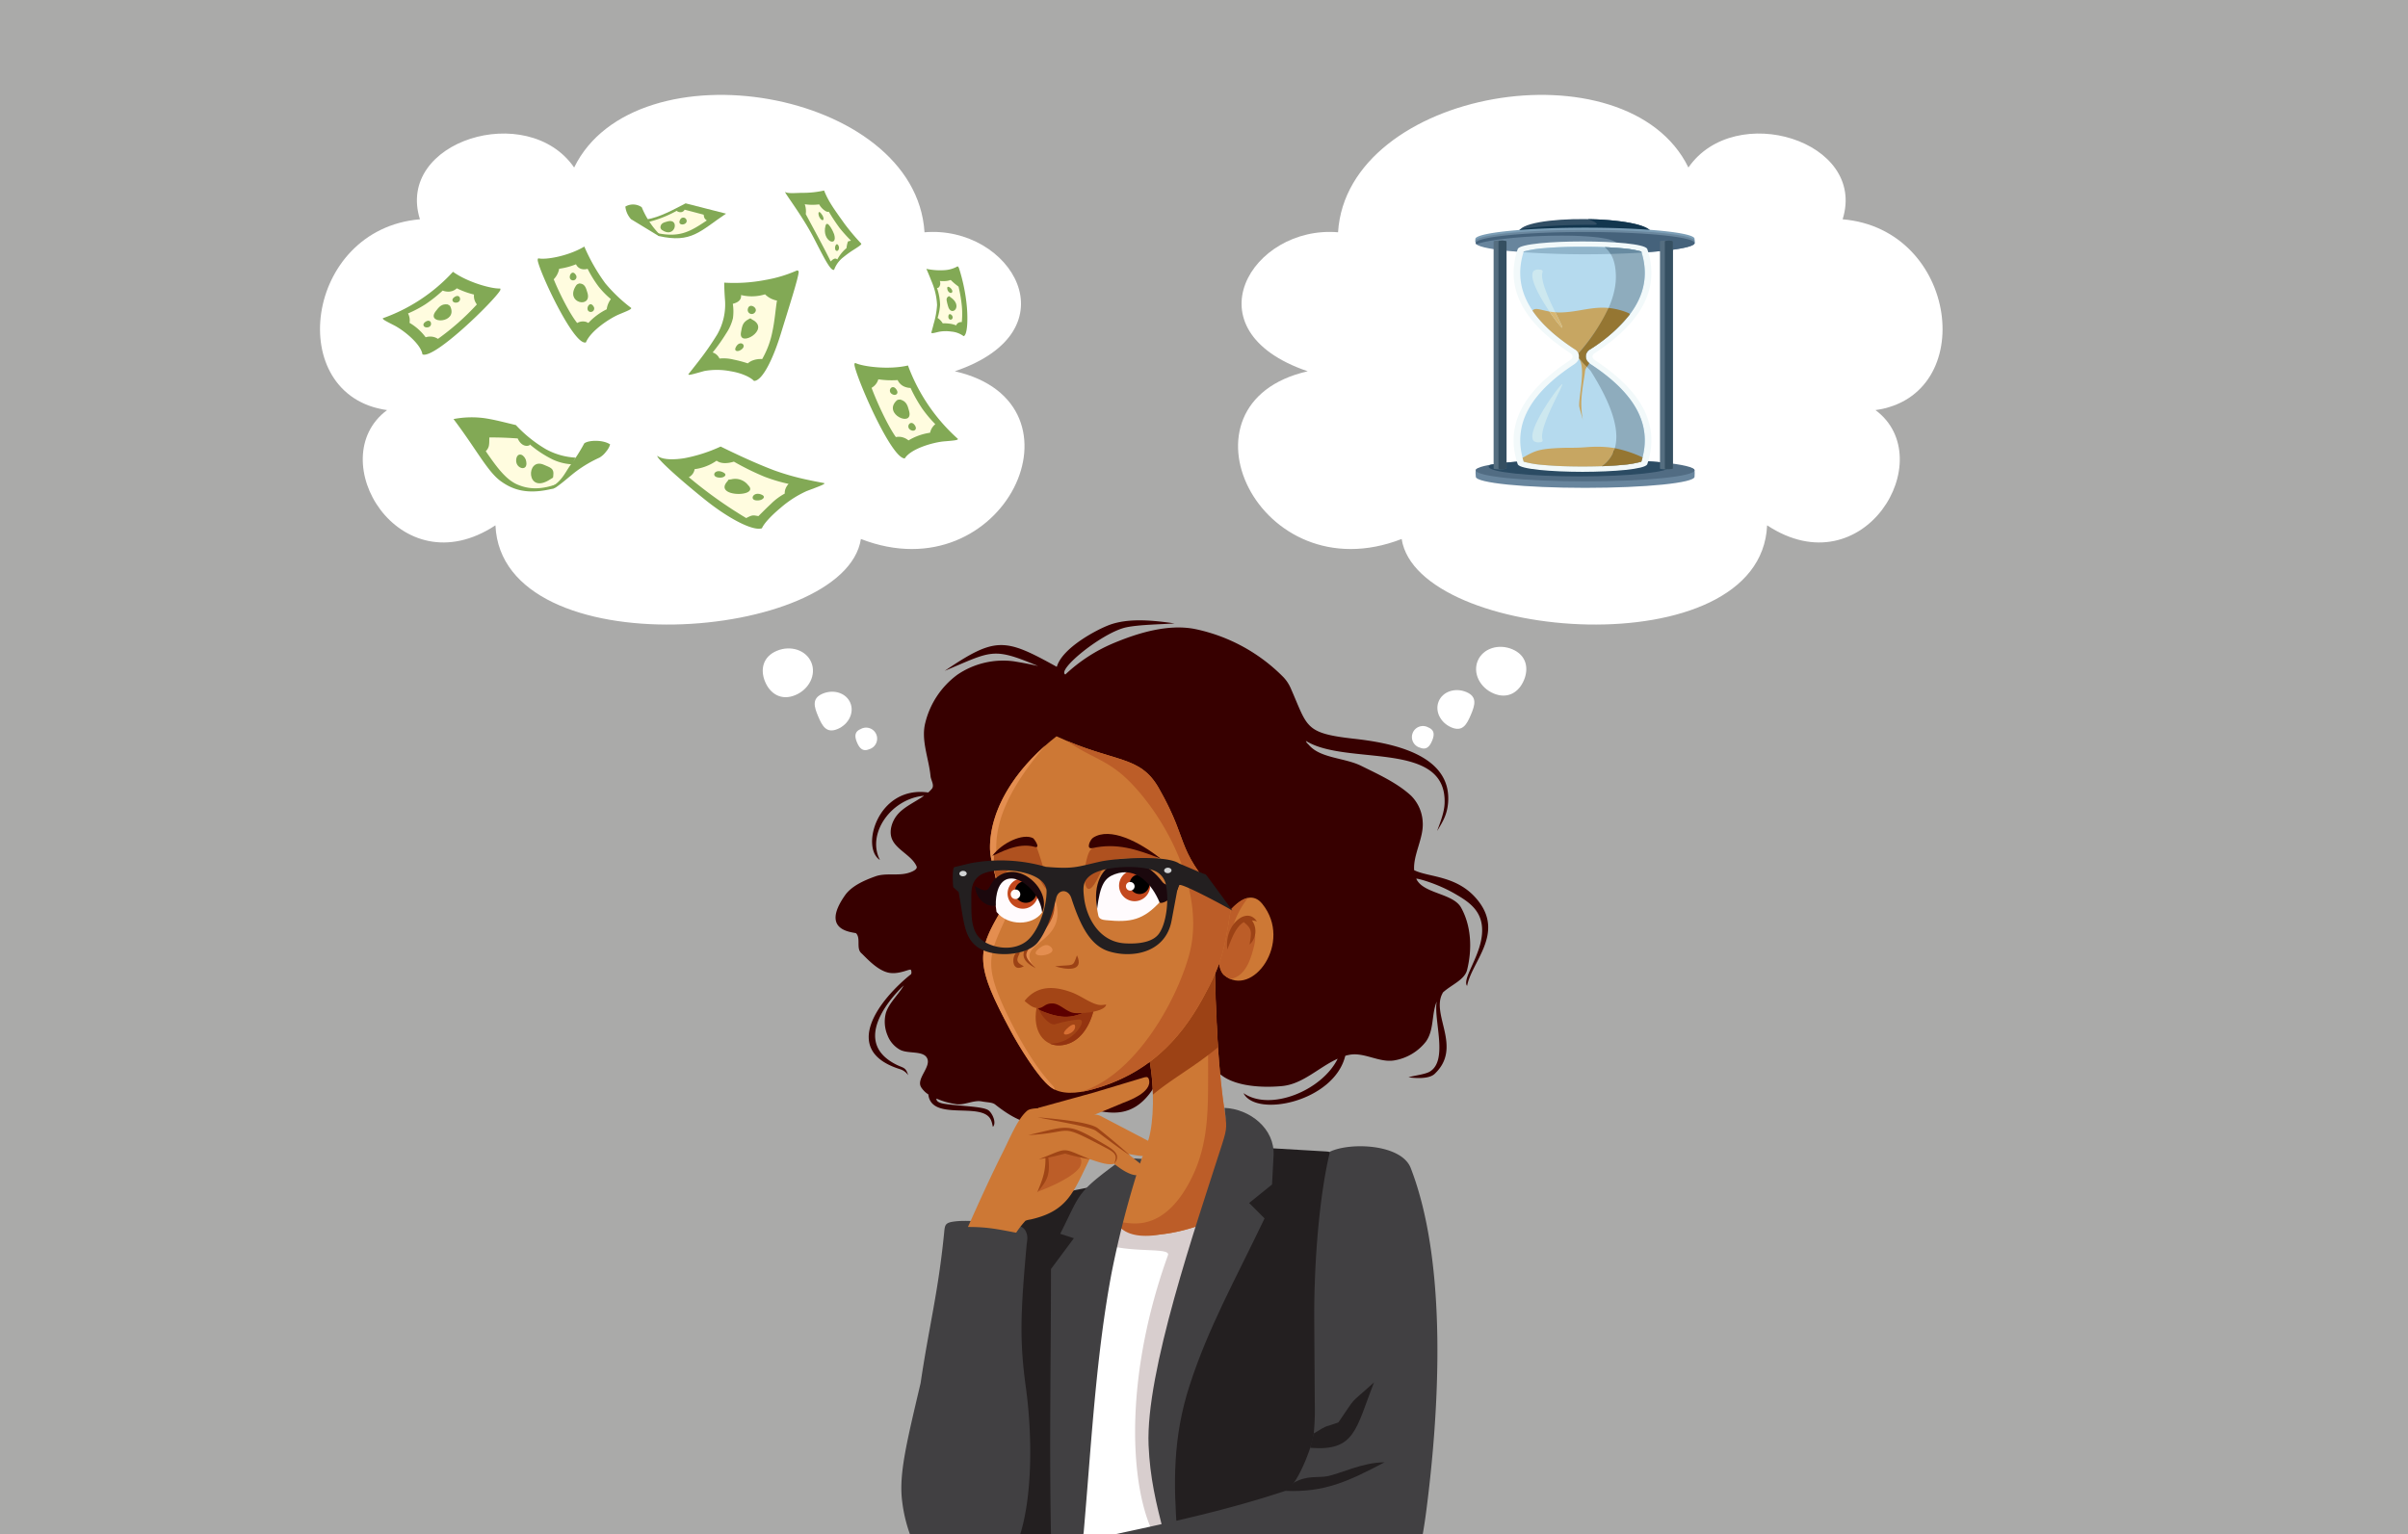 <svg xmlns="http://www.w3.org/2000/svg" width="661" height="421.188" viewBox="0 0 661 421.188"><rect x="0" y="0" width="661" height="421.188" fill="#808080" stroke="none"/><defs><clipPath id="clip-path"><path id="Rectangle_9289" fill="none" d="M0 0h661v421.188H0z" data-name="Rectangle 9289"/></clipPath></defs><g id="Should_You_Rent_or_Buy_Your_Modem_and_Router_" data-name="Should You Rent or Buy Your Modem and Router?" transform="translate(0 -.001)"><path id="Rectangle_9288" fill="#aaaaa9" d="M0 0h661v421.188H0z" data-name="Rectangle 9288"/><g id="Group_25142" data-name="Group 25142"><g id="Group_25141" fill-rule="evenodd" clip-path="url(#clip-path)" data-name="Group 25141"><path id="Path_60127" fill="#fff" d="M2281.816 2524.209c2.5 16.657 19.45 6.528 26.318 2.27-12.252 49.653-16.229 50.029-10.188 93.367h-32.606c.5-31.245-3.44-72.714 16.477-95.637" data-name="Path 60127" transform="translate(-1973.16 -2198.657)"/><path id="Path_60128" fill="#d8cece" d="M2333.743 2524.209c2.5 16.657 19.449 6.528 26.318 2.27-12.252 49.653-16.229 50.029-10.188 93.367h-8.23c-.456-1.118-.842-2.07-1.128-2.811-5.458-14.148-6.209-42.077 5.178-73.744.929-2.583-13.41.168-20.755-4.583a53.077 53.077 0 0 1 8.805-14.5" data-name="Path 60128" transform="translate(-2025.086 -2198.657)"/><path id="Path_60129" fill="#231f20" d="m2502.961 2443.053 18.218 1.072c2.658.156 2.818 2.021 3.143 4.152l14.689 96.211 1.677 4.665h-61.242c-.931-5.678-1.854-11.982-2.828-19.2-1.922-14.237 15.712-62.87 22.763-83.282.592-1.714 1.752-3.729 3.579-3.622" data-name="Path 60129" transform="translate(-2157.078 -2127.965)"/><path id="Path_60130" fill="#231f20" d="m2137.466 2511-27.112 5.487c-4.189 1.439-8.218 3.235-8.342 13.782-.894 16.314-1.133 50.719-3.449 78.072h25.725l.149-.338c-.9-44.993-7.981-57.3 13.028-97" data-name="Path 60130" transform="translate(-1827.908 -2187.15)"/><path id="Path_60131" fill="#370000" d="M1841.469 1335.531c-2.408-1.311 10.362-11.65 16.8-12.964 3.588-.733 9.359-.786 13.209-1.058-5.579-.792-12.574-1.6-17.992.447-3.484 1.314-12.869 6.278-14.352 11.477-14.262-7.9-16.754-8.4-30.759 1.095 13.027-5.477 13.105-6.547 25.619-1.321-2.3-.546-4.612-.95-6.625-1.292a22.341 22.341 0 0 0-15.512 3.666 23.253 23.253 0 0 0-8.8 13.126c-1.283 4.833.942 9.8 1.413 14.7.114 1.183 1.169 2.58.341 3.549a9.63 9.63 0 0 1-.973.977c-13.894-1.951-18.61 15.139-13.257 18.528-3.721-7.193 3.05-16.833 12.12-17.636-2.482 1.766-5.581 3.042-7.408 5.313-1.458 1.812-2.231 4.4-1.451 6.454 1.164 3.064 5.479 4.6 6.8 7.614.4.906-1.533 1.649-2.627 1.915-2.8.683-5.947-.129-8.649.831-3.17 1.126-6.589 2.675-8.375 5.218-7.139 10.165 2.731 10.06 3.075 10.443 1.306 1.455-.065 4.109 1.41 5.436 1.152 1.037 4.114 4.512 7.257 5.309 2.959.75 6.136-1.16 6.351-.718a1.541 1.541 0 0 1 .066 1.153c-8.8 7.038-19.554 20.986-2.99 26.128a4.237 4.237 0 0 1 2.175 1.636c-.654-2.245-1.314-1.936-3.229-2.891-14.243-7.11 2.024-21.755 2.022-21.751-1.492 2.563-4.008 4.747-4.9 7.5a9.6 9.6 0 0 0 .451 6.225 7.667 7.667 0 0 0 3.332 3.884c2.195 1.248 6.3.212 7.466 2.257 1.371 2.409-3.039 5.695-1.591 8.069a6.435 6.435 0 0 0 1.984 1.978c.842 7.606 14.893 1.78 17.192 7.046a6.53 6.53 0 0 1 .326.967c.074.276.136.673.207.9 1.03-1.073-.06-3.563-1.114-4.471-1.429-1.231-8.341-1.194-12.422-1.9-2.3-.4-1.946-1.4-1.939-1.395a19.62 19.62 0 0 0 5.084 1.477c2.349.55 4.948-1.153 7.329-.7 1.519.286 2.9.228 3.689.853 4.407 3.472 12.376 8.92 18.917 2.078 5.214-5.454 18.02 9.391 26.97-11.225.678-1.561-.268-5.11-.367-6.673 5.934-.976 10.12-1.382 14.7 5.753 3.143 4.894 12.03 5.623 18.529 5 5.747-.552 10.058-5.161 15.259-7.5-4.294 8.736-18.5 14.547-25.85 9.438 3.457 6.818 24.854 2.358 27.938-10.226a3.732 3.732 0 0 1 .917-.243c4.132-.945 8.386 2.208 12.569 1.478a13.918 13.918 0 0 0 8.674-5.183c2.273-3.222 1.488-7.457 2.945-10.986-.913 5.11 3.262 16.207-1.938 19.274-1.212.715-4.227 1.067-5.809 1.532 1.8.267 5.61.542 7.162-.918 7.847-7.38-1.275-16.425 2.29-22.33l-.063.026c2.254-2.127 6.006-3.485 6.693-6.231 1.412-5.644 1.2-12.012-1.646-17.127-2.226-4-10.437-3.782-12.3-7.923-.107-.239 5.389 1.12 10.518 4.069 3.486 2 7.1 4.278 7.521 9.094.575 6.524-4.765 12.968-4.324 15.739a1.486 1.486 0 0 0 .232.532c1.216-6.605 10.057-14.117 3.237-23.131-5.539-7.321-13.655-6.592-17.77-8.662-.316-4.19 2.628-8.8 2.352-13.122a10.937 10.937 0 0 0-3.221-7.35c-3.791-3.486-8.848-5.79-13.656-8.169-4.546-2.248-11.138-2.055-14.3-5.661-.682-.777-.484-.3-.906-1.207 11.069 6.955 38.648-.286 38.092 17.093-.083 2.578-1.187 5.257-2.058 7.654 1.564-2.542 2.714-4.454 3-7.583 1.244-13.7-16.193-16.667-25.842-17.745-13.681-1.529-12.637-3.243-17.343-13.861l.012-.147-.03.107a10.325 10.325 0 0 0-2.052-3.068 47.642 47.642 0 0 0-24.195-13.152c-7.395-1.454-15.612 1.04-22.551 3.958a44.313 44.313 0 0 0-13.054 8.53m110.057 84.985Z" data-name="Path 60131" transform="translate(-1549.04 -1150.337)"/><path id="Path_60132" fill="#cd7835" d="M2394.349 2056.52c-7.014 8.429-11.044 16.693-18.058 25.122 1.665 8.479 1.269 17.794-.083 22.373-2.41 8.165-4.115 8.779-5.323 10.134-9.151 10.268-4.189 16.4 5.556 16.265 13.55-.185 34.747-10.232 25.869-18.1-7.4-6.554-7.887-51.971-7.961-55.795" data-name="Path 60132" transform="translate(-2060.897 -1791.287)"/><path id="Path_60133" fill="#bc5d28" d="M2399.381 2056.52q-.661.8-1.289 1.588c-.668 8.864-.531 20.3-.535 27.5-.005 10.886.147 20.546-5.2 30.424-8.451 15.6-18.481 10.216-20.525 10.564a6.129 6.129 0 0 0 1.933 2.005c2 1.8 5.658 2.535 10.8 1.616 13.407-1.452 31-10.612 22.777-17.9-7.4-6.555-7.887-51.971-7.961-55.8" data-name="Path 60133" transform="translate(-2065.929 -1791.287)"/><path id="Path_60134" fill="#9c4215" d="M2463.506 2056.52c-7.014 8.429-11.044 16.693-18.058 25.122a61.122 61.122 0 0 1 1.077 10.2c5.364-4.46 11.765-7.885 17.87-13.016-.42-8.3-.779-16.615-.889-22.309" data-name="Path 60134" transform="translate(-2130.054 -1791.287)"/><path id="Path_60135" fill="#cd7835" d="M2594.559 1915.989c4.436-5.741 7.817-6.167 10.1-3.347 8.581 10.6-2.76 26.048-10.468 19.582-2.8-2.352-1.6-13.685.368-16.235" data-name="Path 60135" transform="translate(-2258.173 -1664.488)"/><path id="Path_60136" fill="#bc5d28" d="M2594.559 1916.548c2.356-3.05 4.416-4.6 6.17-4.96a24.969 24.969 0 0 0-4.383 8.724c-.135.615 1.227-1.314 2.375-1.8 3.672-1.556 4.438 3.131 3.8 5.834-.93 3.952-2.4 8.819-6.632 9.494a6.822 6.822 0 0 1-1.7-1.056c-2.8-2.352-1.6-13.685.368-16.235" data-name="Path 60136" transform="translate(-2258.173 -1665.047)"/><path id="Path_60137" fill="#9c4215" d="M2611.642 1958.768c-.9-6.832 5.4-12 8.126-7.7a5.738 5.738 0 0 0-1.368-.281 5.048 5.048 0 0 1-.647 6.637c.524-3.469.815-4.222-1.588-6.159-2.206 1.231-3.351 4.567-4.522 7.507" data-name="Path 60137" transform="translate(-2274.737 -1698.065)"/><path id="Path_60138" fill="#cd7835" d="M2112.663 1567.519c-9.292 7.18-17.845 18-18.251 29.863-.119 3.464.882 5.516 1.724 9.82l1.435 8c-6.985 11.691-7.226 15.047 2.527 33.21 2.32 4.32 7.51 12.746 10.841 15.341 2.89 2.25 7.221 1.911 11.625.7 14.718-4.054 23.692-13.075 30.223-24.947 5.475-9.953 5.951-13.486 7.7-24.384-16.332-17.382-10.405-16.936-19.728-33.34-5.238-9.215-11.987-6.852-28.1-14.261" data-name="Path 60138" transform="translate(-1822.65 -1365.353)"/><path id="Path_60139" fill="#bc5d28" d="M2274.562 1673.693a29.413 29.413 0 0 0 3.348-.731c14.718-4.054 23.692-13.074 30.223-24.947 5.475-9.953 5.951-13.486 7.7-24.385-16.332-17.382-10.405-16.936-19.728-33.34-4.916-8.649-11.163-7.1-25.231-13 6.926 4.925 11.3 5.026 17.7 11.682 10.312 10.728 20.339 30.613 15.858 47.024-3.458 12.663-14.815 33.208-29.869 37.7" data-name="Path 60139" transform="translate(-1977.997 -1373.864)"/><path id="Path_60140" fill="#e48e50" d="M2109.667 1586.663c-8.06 7.077-14.893 16.819-15.254 27.395-.119 3.464.882 5.516 1.723 9.82l1.435 8c-6.985 11.691-7.226 15.047 2.527 33.21 2.32 4.32 7.51 12.747 10.841 15.341a7.041 7.041 0 0 0 1.312.806 3.471 3.471 0 0 0-.537-1.048c-4.966-5.16-9.538-13.286-12.6-19.656-6.711-13.978-4.818-16.523-.186-26.824 2.342-5.207.216-6.2-1.122-10.133-2.451-7.2-4.575-17.833 11.858-36.91" data-name="Path 60140" transform="translate(-1822.651 -1382.028)"/><path id="Path_60141" fill="#af511f" d="M2312.341 1804.133c3.934-8.615 16.359-3.111 18.428 1.484 2.422-1.772-3.208-7.645-6.771-9.1-3.541-1.45-8.644-1.062-10.984-.8-.765.086-1.234.16-1.258.151-1.388.994-2 1.033-2.621 2.978-1.8 5.635-.841 14.152 3.206 5.289" data-name="Path 60141" transform="translate(-2010.564 -1563.897)"/><path id="Path_60142" fill="#370000" d="M2318.62 1776.421c4.656-3 12.625 1.083 18.566 5.781-6.729-2.688-12.231-4.369-18.751-2.919-1.9.422-.653-2.323.185-2.862" data-name="Path 60142" transform="translate(-2018.554 -1546.421)"/><path id="Path_60143" fill="#af511f" d="M2115.269 1797.72c-.241 3.537.275 8.309 2.348 5.7 3.161-3.986 7.965-2.78 10.694 1.788 4.368 7.312-1.144-9.685-1.563-10.156a5.436 5.436 0 0 0-3.619-.663c-3.269.412-7.781 2.188-7.86 3.337" data-name="Path 60143" transform="translate(-1842.411 -1562.913)"/><path id="Path_60144" fill="#370000" d="M2123.536 1784.142c-4.665-1.348-9.65 1.719-11.645 2.483 2.688-3.637 8.455-6.307 11.215-4.866.253.132 2.237 2.906.43 2.384" data-name="Path 60144" transform="translate(-1839.516 -1551.616)"/><path id="Path_60145" fill="#fffbfd" d="m2118.074 1873.9.377 2.772c3.083 3.947 9.922 3.854 12.523.128.261-5.122-5.053-11.613-10.547-9.167-1.315.586-2.015 2.479-2.353 6.267" data-name="Path 60145" transform="translate(-1844.902 -1626.298)"/><path id="Path_60146" fill="#c3481d" d="M2148.271 1869.745a4.181 4.181 0 1 1-3.761 4.562 4.181 4.181 0 0 1 3.761-4.562" data-name="Path 60146" transform="translate(-1867.911 -1628.584)"/><path id="Path_60147" fill="#010000" d="M2162.572 1876.048a2.983 2.983 0 1 1-2.425 3.219 2.855 2.855 0 0 1 2.425-3.219" data-name="Path 60147" transform="translate(-1881.536 -1634.08)"/><path id="Path_60148" fill="#fffbfd" d="M2152.339 1893.846a1.307 1.307 0 1 1-1.062 1.41 1.251 1.251 0 0 1 1.062-1.41" data-name="Path 60148" transform="translate(-1873.817 -1649.589)"/><path id="Path_60149" fill="#1b080d" d="M2093.429 1867.305c-.74-7.7-12.676-15.463-12.755-1.831-2.155.391-5.3-1.258-5.7-5.42 4.46 2.806 3.391.031 5.582-1.99 6.271-5.785 15.645 3.186 12.878 9.24" data-name="Path 60149" transform="translate(-1807.357 -1616.803)"/><path id="Path_60150" fill="#fffbfd" d="M2336.333 1863.841c6.736.67 10.289.065 15.174-5.4-2.477-4.979-5.026-9.763-11.494-8.464-5.9 1.184-7.139 6.3-5.777 12.6.222 1.028 1.266 1.182 2.1 1.264" data-name="Path 60150" transform="translate(-2032.748 -1611.19)"/><path id="Path_60151" fill="#c3481d" d="M2385.67 1852.423a4.268 4.268 0 1 1-3.841 4.657 4.268 4.268 0 0 1 3.841-4.657" data-name="Path 60151" transform="translate(-2074.624 -1613.495)"/><path id="Path_60152" fill="#010000" d="M2406.707 1861.734a2.7 2.7 0 1 1-2.2 2.916 2.587 2.587 0 0 1 2.2-2.916" data-name="Path 60152" transform="translate(-2094.384 -1621.614)"/><path id="Path_60153" fill="#fffbfd" d="M2397.436 1877.859a1.184 1.184 0 1 1-.962 1.277 1.133 1.133 0 0 1 .962-1.277" data-name="Path 60153" transform="translate(-2087.39 -1635.664)"/><path id="Path_60154" fill="#1b080d" d="M2333.07 1846c.842-6.691 2.074-8.473 4.851-9.5 5.982-2.21 10.275 2.869 12.286 7.72.6.9 5.7-2.021 5.347-5.737-.757 1.441-3.593 1.459-4.616.077-7.425-10.03-20.281-6.4-17.868 7.439" data-name="Path 60154" transform="translate(-2031.911 -1596.467)"/><path id="Path_60155" fill="#e48e50" d="M2190.135 1903.582c5.157 13.149-9.213 12.768-6.179 18.62.529 1.021.974 1.174.69 1.078-.645-.218-3.275-3.243-1.728-4.942 1.111-1.22 5.746-6.047 6.164-7.38.247-.786 1.69-6.772.5-7.1Z" data-name="Path 60155" transform="translate(-1900.964 -1658.074)"/><path id="Path_60156" fill="#9c4215" d="M2183.949 1849.48c4.5 10.562 4.254 12.82-2.854 20.537-2.969 3.223-2.191 3.8.67 6.766-4.1-2.167-4.2-4.1-1.43-7.507 6.509-8.021 6.475-8.746 3.614-19.8" data-name="Path 60156" transform="translate(-1897.484 -1610.949)"/><path id="Path_60157" fill="#9c4215" d="M2159.633 2031.18c-4.218 2.281-3.127-5.109-1.091-3.649-1.164 2.084-.907 2.605 1.091 3.649" data-name="Path 60157" transform="translate(-1878.583 -1765.869)"/><path id="Path_60158" fill="#9c4215" d="M2245.693 2036.753c5.226-.594 4.791.433 6-3.025 2.1 4.622-3 3.985-6 3.025" data-name="Path 60158" transform="translate(-1956.062 -1771.435)"/><path id="Path_60159" fill="#e48e50" d="M2205.226 2012.876c-3.995 3.186 6.047 2.033 3.127-.47-1.094-.938-2.317-.175-3.127.47" data-name="Path 60159" transform="translate(-1919.984 -1752.48)"/><path id="Path_60160" fill="#231f20" d="m2032.775 1828.029-4.484 1.078c-.7.169-.417 5.441-.3 5.545l1.455 1.306c1.459 8.127 1.464 12.182 4.928 14.928 4.073 3.229 13.634 2.68 16.729-1.031 2-2.395 3.906-7.052 5.109-12.215.579-2.487 3.329-2.612 4.178 0 2.576 7.919 5.33 13.083 10.384 14.627a17.187 17.187 0 0 0 7.714.522c4.391-.741 8.374-3.415 9.413-8.975l1.588-8.505a2.9 2.9 0 0 1 .562-1.253c.558-.647 12.965 6 14.534 7-.366-.55-7.189-9.885-7.3-9.922-1.7-.567-4.968-2.064-7.3-3-3.336-2.4-17.582-1.466-21.8-.506-6.319 1.439-7.137 2.061-14.789 1.414a44.826 44.826 0 0 0-20.618-1.01m42.309 22.015c-7.138-.412-10.6-7.208-11.214-12.586-.3-2.673-.386-4.36 1.613-5.959 3.543-2.835 14.117-3.078 17.956-1.276a5.294 5.294 0 0 1 2.977 4.148c.74 3.7.126 10.2-2.041 13.093-1.43 1.907-4.571 2.854-9.291 2.581m-42.158-12.429c-.031-2.5.16-4.652 2.309-6.2 3.927-2.837 18.475-1.527 18.353 4.459-.1 5.154-2.563 11.088-5.256 13.372-3.557 3.016-8.941 2.173-11.859.347-3.888-2.432-3.487-7.123-3.547-11.973" data-name="Path 60160" transform="translate(-1766.299 -1591.032)"/><path id="Path_60161" fill="#d1d3d4" d="M2042.862 1853.957c.558-.018 1.021.306 1.034.723s-.429.769-.987.787-1.021-.306-1.034-.723.428-.769.986-.787" data-name="Path 60161" transform="translate(-1778.531 -1614.849)"/><path id="Path_60162" fill="#d1d3d4" d="M2478.8 1847.23c.558-.018 1.021.306 1.034.723s-.428.77-.986.787-1.021-.306-1.034-.723.429-.77.986-.787" data-name="Path 60162" transform="translate(-2158.249 -1608.989)"/><path id="Path_60163" fill="#5c0000" d="M2209.45 2129.329c6.668-.294 7.138.426 13.168 2.809-5.652 3.367-8.841 4.951-14.705.952-.322-.22-1.541-3.626 1.537-3.761" data-name="Path 60163" transform="translate(-1922.71 -1854.652)"/><path id="Path_60164" fill="#a34516" d="M2220.392 2145.259c-6.2 3.254-8.6 3.115-14.456.946-.8-.3-.733-.6-1.007-.8-.079-.056-.334-.109-.4-.03-1.131 6.319 2.009 10.55 6.634 10.22 4.4-.314 7.821-4.086 9.225-10.337" data-name="Path 60164" transform="translate(-1920.009 -1868.581)"/><path id="Path_60165" fill="#943410" d="M2226.876 2145.259c-4.373 2.3-6.946 2.864-10.075 2.262a17.059 17.059 0 0 1-5.055-1.724c.59 1.842 3.17 4.6 4.5 3.965a35.742 35.742 0 0 1 6.3-1.263c1.625.019.826 1.585-.043 2.743a9.768 9.768 0 0 1-7.839 3.9 6.475 6.475 0 0 0 2.99.454c4.4-.314 7.821-4.086 9.225-10.337" data-name="Path 60165" transform="translate(-1926.492 -1868.581)"/><path id="Path_60166" fill="#d66e32" d="M2265.763 2181.765c-3.891 3.205 1.354 2.41 1.641.177.194-1.506-1.3-.457-1.641-.177" data-name="Path 60166" transform="translate(-1972.297 -1899.842)"/><path id="Path_60167" fill="#a34516" d="M2180.75 2106.981c3.472-4.374 8.228-4.092 12.968-2.324 2.736 1.021 5.594 3.381 7.87 3.451 1.015.031 1.643-.265 1.534.032-.715 1.941-6.984 2.4-8.815 2.152-2.007-.274-3.836-2.484-5.718-2.6-2.316-.143-2.529 1.256-4.174 1.3a4.425 4.425 0 0 1-2.4-.979 13.448 13.448 0 0 1-1.268-1.03" data-name="Path 60167" transform="translate(-1899.495 -1832.165)"/><path id="Path_60168" fill="#414042" d="M2465.206 2358.579c.558 5.129.894 5.138-.679 10.049-7.284 22.75-21 62.457-20.157 82.578.366 8.745 2.03 15.964 4.279 24.371h3.594c-1.034-13.669-1.292-26.386 3.411-40.868 5.15-15.857 12.3-28.532 20.552-45.786l-4.231-4.231 6.286-5.077.42-7.976c.386-7.353-6.523-12.769-13.476-13.059" data-name="Path 60168" transform="translate(-2129.083 -2054.389)"/><path id="Path_60169" fill="#414042" d="M1951.242 2600.781c-2.878-.425-13-2.147-18.3-1.445-2.546.337-2.593.93-2.8 3.071-1.626 16.477-4.138 25.578-6.46 41.291-3.842 16.349-5.983 24.985-5.085 32.3a40.953 40.953 0 0 0 2.128 9.136h30.335c3.585-11.777 3.1-28.792 1.51-40.277-1.754-12.7-1.455-20.5.189-38.814.138-1.539.512-2.549-.213-4a2.482 2.482 0 0 0-1.3-1.267" data-name="Path 60169" transform="translate(-1670.972 -2263.951)"/><path id="Path_60170" fill="#414042" d="M2260.286 2465.9a262.7 262.7 0 0 0-8.235 31.373c-4.116 21.862-5.448 45.121-7.324 67.3l-.306 3.618c-.018.212-.051.45-.1.709h-8.9c-.482-24.057 0-49.015 0-72.752l6.286-8.462-3.748-1.209c5.365-10.614 4.4-11.025 13.9-18.161 4.214-3.166 3.132-2.649 8.425-2.413" data-name="Path 60170" transform="translate(-1946.927 -2147.709)"/><path id="Path_60171" fill="#414042" d="M2422.163 2534.887c-15.409 5.117-30.811 8.51-46.416 11.84h84.153c.354-2.043.663-4.065.906-5.931 3.634-27.834 6.007-68.143-4.216-94.553-2.54-6.562-16.481-7.166-22.174-4.487-2.909 12-4.413 30.553-4.311 46.424l.146 22.676a67.975 67.975 0 0 1-.3 8.472c-.415 3.48-4.7 14.535-7.784 15.56" data-name="Path 60171" transform="translate(-2069.343 -2125.538)"/><path id="Path_60172" fill="#231f20" d="M2806.134 2943c-5.058 12.974-5.184 18.946-17.51 17.961l.975-3.944c4.383-2.7 2.817-1.54 6.781-3.059 5.364-7.739 2.279-4.191 9.754-10.958" data-name="Path 60172" transform="translate(-2428.97 -2563.432)"/><path id="Path_60173" fill="#231f20" d="M2762.887 3113.125c-9.936 5.216-16.405 8.3-27.245 7.843l2.395-2.281c3.636-2.056 6.609-1.257 9.1-1.736 3.69-.711 9.649-3.812 15.754-3.826" data-name="Path 60173" transform="translate(-2382.821 -2711.62)"/><path id="Path_60174" fill="#cd7835" d="m2207.548 2302.174.282-.744 15.253-4.213 13.361-4.02c.853-.257 1.482-.49 1.743.328 1.184 3.7-6.167 6.141-6.944 6.472-3.413 1.453-6.838 2.838-10.276 4.231l-13.419-2.055" data-name="Path 60174" transform="translate(-1922.836 -1997.232)"/><path id="Path_60175" fill="#cd7835" d="M2060.151 2391.955c3.242-7.277 6.238-13.861 9.56-20.5 2.179-4.353 4.115-9.216 6.7-11.415 2.063-1.754 13.841.317 18.55 1.037a4.676 4.676 0 0 1 2.17.7l13.56 7.091c.744.389 1.2.58 1.263 1.028.532 3.983-6.014 2.278-7.86 1.989l4.533 3.627c-.788 4.616-6.095.931-8.342-.907-1.9.523-4.865-.706-6.745-1.281-4.52 9.3-6.106 14.292-16.249 16.583a5.282 5.282 0 0 0-1.354.347 26.532 26.532 0 0 0-2.554 3.277c-5.26-1-7.871-1.577-13.234-1.577" data-name="Path 60175" transform="translate(-1794.449 -2055.066)"/><path id="Path_60176" fill="#bc5d28" d="M2216.406 2452.551a12.465 12.465 0 0 0-3.514 1.118c-.724.959-.864.477-.9 2.063-.069 2.934-1.088 4.943-2.254 7.661 0 0 8.679-3.132 11.213-6.4.783-1.011 1.05-3.049-.562-3.36-1.735-.335-2.3-1.078-3.982-1.078" data-name="Path 60176" transform="translate(-1924.743 -2136.241)"/><path id="Path_60177" fill="#9f4516" d="M2191.138 2378.476c3.349.348 14.186 1.142 16.588 3.075 3.032 2.44 5.928 4.826 8.8 7.452-3.306-2.211-6.166-4.409-9.34-6.768-1.69-1.256-12.944-3-16.052-3.759m-2.569 4.9c13.025-.631 7.672-3.647 21.085 3.393 2.677 1.4 3.524 2.042 2.488 4.5 1.948-2.308.036-3.742-2.183-5.056-10.839-6.415-9.9-5.45-21.391-2.833m2.871 6.649a448.06 448.06 0 0 1 1.848-.342c.043 3.9-.91 6.1-2.271 9.469 2.67-3.254 3.627-4.577 3.074-9.616 1.5-.275 1.149-.226 4.6-1.077a64.124 64.124 0 0 0 6.848 1.565c-8.26-3.35-5.627-3.26-14.1 0" data-name="Path 60177" transform="translate(-1906.305 -2071.72)"/><path id="Path_60178" fill="#fff" d="M1824.449 1555.745c-1.74.733-2.655-.34-3.3-1.866s-.77-2.93.97-3.663a3.025 3.025 0 1 1 2.328 5.529" data-name="Path 60178" transform="translate(-1585.893 -1350.019)"/><path id="Path_60179" fill="#fff" d="M1740.285 1482.833c-3.056 1.286-4.2-.79-5.333-3.47s-1.81-4.953 1.246-6.24 6.451-.156 7.579 2.525-.436 5.9-3.492 7.185" data-name="Path 60179" transform="translate(-1510.361 -1282.669)"/><path id="Path_60180" fill="#fff" d="M1632.367 1393.267c-3.823 1.609-6.9-.3-8.308-3.652s-.628-6.884 3.195-8.494 8.069-.195 9.481 3.158-.545 7.378-4.368 8.988" data-name="Path 60180" transform="translate(-1414.031 -1202.417)"/><path id="Path_60181" fill="#fff" d="M855.357 277.912c33.081-11.253 15.279-40.164-8.323-38.164-2.455-39.369-79.37-52.187-96.178-17.781-12.741-18.454-49.105-7.327-42.328 14.216-31.822 2.7-37.438 48.431-9.021 52.388-17.991 13.354 3.245 49.093 29.748 31.637 1.731 39.366 95.948 32 100.318 3.752 39.234 15.254 64.149-37.32 25.784-46.049" data-name="Path 60181" transform="translate(-593.254 -175.97)"/><path id="Path_60182" fill="#82a955" d="M1846.961 793.638c.037.37-1.191.451-3.8.673-2.973.253-9.17 2.009-10.791 4.684-3.74.059-13.323-22.2-13.815-25.661-.036-.255.069-.63.289-.525 2.019.964 9.079 1.914 14.4.665a50.416 50.416 0 0 0 13.716 20.164" data-name="Path 60182" transform="translate(-1584.004 -673.123)"/><path id="Path_60183" fill="#fffcdf" d="M1871.108 822.208a15.637 15.637 0 0 0-5.922 2.109 4.137 4.137 0 0 0-1.316-.756 3.937 3.937 0 0 0-2.152-.164c-2.334-3.294-5.267-9.756-6.669-13.521a4.358 4.358 0 0 0 .495-.341 3.836 3.836 0 0 0 1.357-2 24.276 24.276 0 0 0 5.3.209 3.574 3.574 0 0 0 2.259 1.947 4.2 4.2 0 0 0 1.288.213 41.206 41.206 0 0 0 3.138 5.583 33.9 33.9 0 0 0 3.657 4.363 4.265 4.265 0 0 0-.683.716 4.056 4.056 0 0 0-.751 1.639" data-name="Path 60183" transform="translate(-1615.8 -703.388)"/><path id="Path_60184" fill="#82a955" d="M1902.265 850.349c1.8.469 2.11 1.609 2.539 3.217 1.227 4.6-7.362.818-3.434-2.911.55-.522 1.714-.093.895-.306" data-name="Path 60184" transform="translate(-1655.244 -740.678)"/><path id="Path_60185" fill="#82a955" d="M1935.214 901.3c.552 1.008-.53 1.69-1.511.908-1.175-.937.386-2.965 1.511-.908" data-name="Path 60185" transform="translate(-1683.945 -784.286)"/><path id="Path_60186" fill="#82a955" d="M1895.952 825.054c.552 1.008-.53 1.69-1.511.908-1.175-.937.385-2.965 1.511-.908" data-name="Path 60186" transform="translate(-1649.747 -717.871)"/><path id="Path_60187" fill="#82a955" d="M814.786 591.391c-.165.311.882.822 3.091 1.953 2.514 1.287 7.315 5.049 7.775 7.973 3.256 1.393 19.632-14.672 21.306-17.532.123-.21.165-.577-.065-.563-2.115.121-8.641-1.578-12.86-4.582a47.734 47.734 0 0 1-19.248 12.75" data-name="Path 60187" transform="translate(-709.687 -504.013)"/><path id="Path_60188" fill="#fffcdf" d="M868.8 623.247a14.807 14.807 0 0 1 4.433 3.971 3.919 3.919 0 0 1 1.425-.19 3.726 3.726 0 0 1 1.944.628 68.909 68.909 0 0 0 10.688-9.456 4.091 4.091 0 0 1-.312-.476 3.632 3.632 0 0 1-.473-2.238 22.994 22.994 0 0 1-4.719-1.716 3.383 3.383 0 0 1-2.677.9 3.963 3.963 0 0 1-1.2-.275 39.012 39.012 0 0 1-4.752 3.767 32.1 32.1 0 0 1-4.768 2.512 4.037 4.037 0 0 1 .341.872 3.837 3.837 0 0 1 .071 1.705" data-name="Path 60188" transform="translate(-756.388 -534.61)"/><path id="Path_60189" fill="#82a955" d="M926.96 647.829c-1.746-.235-2.426.653-3.379 1.909-2.724 3.59 6.158 3.356 4.053-1.32-.295-.655-1.469-.7-.674-.589" data-name="Path 60189" transform="translate(-804.009 -564.238)"/><path id="Path_60190" fill="#82a955" d="M901.518 683.255c-.846.685-.141 1.671 1 1.337 1.366-.4.725-2.736-1-1.337" data-name="Path 60190" transform="translate(-784.923 -594.75)"/><path id="Path_60191" fill="#82a955" d="M963.26 630.521c-.845.685-.141 1.671 1 1.337 1.366-.4.725-2.736-1-1.337" data-name="Path 60191" transform="translate(-838.702 -548.817)"/><path id="Path_60192" fill="#82a955" d="M1692.039 420.2c.029.309-.584.688-1.88 1.536a28.334 28.334 0 0 0-3.048 2.18 7.655 7.655 0 0 0-2.532 3.45c-1.02.513-3.188-4.148-5.771-9.079-3.251-6.2-8.329-12.654-7.6-12.246s2.466.267 4.431.2a26.343 26.343 0 0 0 6.183-.633 22.336 22.336 0 0 0 1.622 3.285c1.043 1.769 2.576 3.857 3.944 5.78a60.2 60.2 0 0 0 4.65 5.53" data-name="Path 60192" transform="translate(-1455.608 -353.296)"/><path id="Path_60193" fill="#fffcdf" d="M1724.3 446.874a10.41 10.41 0 0 0-2.52 3.116c-.736-.726-1.618.388-1.807.539-2.093-4.235-4.61-8.8-6.85-13a5.963 5.963 0 0 0-.278-2.712 14.048 14.048 0 0 0 3.954.038 4.924 4.924 0 0 0 1.882 1.913c.5.2.537.141.767.1a54.044 54.044 0 0 0 3.02 4.544 41.6 41.6 0 0 0 3.041 3.365c-.112.248-.729.008-.865.439a8.61 8.61 0 0 0-.343 1.657" data-name="Path 60193" transform="translate(-1491.939 -378.742)"/><path id="Path_60194" fill="#82a955" d="M1758.2 479.386c1.136 3.784-3.489 1.907-2.362-2.33.493-1.853 2.2 1.775 2.362 2.33" data-name="Path 60194" transform="translate(-1529.231 -415.074)"/><path id="Path_60195" fill="#82a955" d="M1778.258 520.465c.3.743-.26 1.639-.775 1.188-.635-.556.125-2.709.775-1.188" data-name="Path 60195" transform="translate(-1548.03 -452.875)"/><path id="Path_60196" fill="#82a955" d="M1743.09 452.3c.619 1 .305 1.8-.434 1.065-.918-.91-.886-3.194.434-1.065" data-name="Path 60196" transform="translate(-1517.352 -393.198)"/><path id="Path_60197" fill="#82a955" d="M1170.108 541.795c.05.368-1.014.784-3.276 1.722-2.573 1.067-7.88 4.548-9.163 7.722-3.25 1.078-12.634-19.05-13.226-22.457-.044-.25.031-.662.227-.615 1.8.436 7.986-.515 12.558-3.24a51.288 51.288 0 0 0 5.74 10.064 42.659 42.659 0 0 0 7.14 6.8" data-name="Path 60197" transform="translate(-996.831 -457.227)"/><path id="Path_60198" fill="#fffcdf" d="M1193.069 575.017a17.4 17.4 0 0 0-5.05 3.766 2.585 2.585 0 0 0-1.18-.414 3.123 3.123 0 0 0-1.879.418c-2.185-2.731-5.041-8.534-6.438-12a5.685 5.685 0 0 0 .414-.483 5.519 5.519 0 0 0 1.086-2.411 19.689 19.689 0 0 0 4.618-1.228 2.342 2.342 0 0 0 2.056 1.375 3.091 3.091 0 0 0 1.13-.133 32.287 32.287 0 0 0 2.993 4.85 23.146 23.146 0 0 0 3.386 3.463 6.02 6.02 0 0 0-.56.918 5.791 5.791 0 0 0-.576 1.879" data-name="Path 60198" transform="translate(-1026.525 -490.099)"/><path id="Path_60199" fill="#82a955" d="M1221.484 603.359c1.588-.011 1.911 1.07 2.36 2.6 1.284 4.365-6.364 2.839-3.124-2.04.453-.683 1.486-.561.764-.556" data-name="Path 60199" transform="translate(-1062.578 -525.533)"/><path id="Path_60200" fill="#82a955" d="M1252.107 648.36a.943.943 0 0 1-1.272 1.338c-1.066-.637.2-3.133 1.272-1.338" data-name="Path 60200" transform="translate(-1089.161 -564.185)"/><path id="Path_60201" fill="#82a955" d="M1214.362 581.145a.943.943 0 0 1-1.271 1.339c-1.066-.637.2-3.134 1.271-1.339" data-name="Path 60201" transform="translate(-1056.284 -505.639)"/><path id="Path_60202" fill="#82a955" d="M1444.64 960.711c.191.273-1.437.865-4.878 2.159a29.246 29.246 0 0 0-7.165 4.618c-2.429 2.021-4.521 4.209-5.109 5.6-2.512.826-9.233-2.75-15.469-7.738-6.264-5.011-12.223-10.315-13.109-11.787-.221-.367-.29-.451.166-.17 1.388.854 4.1.937 7.135.45a42.3 42.3 0 0 0 9.946-3.2s1.967.979 4.792 2.3 6.517 2.96 9.968 4.259a67.484 67.484 0 0 0 9.1 2.57c2.663.578 4.582.885 4.619.938" data-name="Path 60202" transform="translate(-1218.339 -828.035)"/><path id="Path_60203" fill="#fffcdf" d="M1492.352 989.765a16.679 16.679 0 0 0-3.793 2.837c-1.3 1.205-2.557 2.5-3.438 3.349-1.556-.3-1.678-.326-3.343.535a121.2 121.2 0 0 1-15.761-11.231 1.556 1.556 0 0 0 .532-.338 2.915 2.915 0 0 0 1.061-1.859 13.448 13.448 0 0 0 6.042-2.333c1.159.873 2.934.827 4.746.268a72.1 72.1 0 0 0 8.414 4.144 45.83 45.83 0 0 0 6.6 1.964 4.049 4.049 0 0 0-.658.927 3.378 3.378 0 0 0-.4 1.738" data-name="Path 60203" transform="translate(-1276.942 -854.239)"/><path id="Path_60204" fill="#82a955" d="M1543.982 1019.832a4.479 4.479 0 0 1 4.65 1.609c3.391 3.308-9.63 3.391-5.747-1.013.562-.637-.085-.416 1.1-.6" data-name="Path 60204" transform="translate(-1343.26 -888.217)"/><path id="Path_60205" fill="#82a955" d="M1604.5 1051.542c1.128.592-.087 1.679-1.714 1.481-1.951-.237-.587-2.688 1.714-1.481" data-name="Path 60205" transform="translate(-1395.254 -915.633)"/><path id="Path_60206" fill="#82a955" d="M1522.765 1003.466c1.128.655-.087 1.649-1.7 1.3-1.935-.422-.591-2.63 1.7-1.3" data-name="Path 60206" transform="translate(-1324.08 -873.68)"/><path id="Path_60207" fill="#82a955" d="M1465.159 604.288c0 .356 1.375-.089 4.365-.917a19.542 19.542 0 0 1 7.211.059c2.7.424 5.3 1.484 6.427 2.659 2.27.039 5.226-5.967 7.366-12.937 2.264-7.375 4.772-15.163 4.907-16.941a.4.4 0 0 0-.588-.4 36.49 36.49 0 0 1-8.454 2.539 44.913 44.913 0 0 1-11.4.755s0 1.973.218 4.771a16.57 16.57 0 0 1-2.115 9.416 77.713 77.713 0 0 1-5.15 7.412c-1.6 2.085-2.787 3.51-2.787 3.582" data-name="Path 60207" transform="translate(-1276.195 -501.5)"/><path id="Path_60208" fill="#fffcdf" d="M1518.659 644.232a11.194 11.194 0 0 1 3.86.28 33.89 33.89 0 0 1 3.913 1.04 4.285 4.285 0 0 1 1.458-.847 6.1 6.1 0 0 1 2.484-.33 24.589 24.589 0 0 0 2.821-7.618c.667-3.115.879-6.373 1.248-8.467a2.719 2.719 0 0 1-.769-.174 6.174 6.174 0 0 1-2.508-1.523 12.464 12.464 0 0 1-6.59.2c.149 1.346-.862 2.067-2.26 2.395a13.712 13.712 0 0 1 .034 3.969 12.814 12.814 0 0 1-1.851 4.156 49.015 49.015 0 0 1-3.719 5.247 3.032 3.032 0 0 1 .854.426 3.1 3.1 0 0 1 1.027 1.25" data-name="Path 60208" transform="translate(-1321.157 -545.781)"/><path id="Path_60209" fill="#82a955" d="M1578.838 677.967c-1.7.87-1.774 1.994-2.076 3.557-.868 4.5 8.322-.725 3.116-3.435-.756-.394-.281-.511-1.041-.122" data-name="Path 60209" transform="translate(-1373.353 -590.32)"/><path id="Path_60210" fill="#82a955" d="M1564.887 732.1c-.516 1.093.785 1.324 1.833.337 1.221-1.15-.783-2.537-1.833-.337" data-name="Path 60210" transform="translate(-1362.959 -636.668)"/><path id="Path_60211" fill="#82a955" d="M1591.384 652.239a1.107 1.107 0 0 0 2.05.61c.918-1.211-1.839-2.822-2.05-.61" data-name="Path 60211" transform="translate(-1386.136 -567.161)"/><path id="Path_60212" fill="#82a955" d="M1973.035 585.293c.079.277.723.082 2.114-.25a10.327 10.327 0 0 1 3.381-.048 6.57 6.57 0 0 1 3.368 1.257c.952-.265 1.226-4 .889-8.027a49.435 49.435 0 0 0-2.171-10.656c-.082-.208-.305-.541-.409-.474a8.138 8.138 0 0 1-3.343 1.015 18.272 18.272 0 0 1-5.2-.345s.625 1.358 1.38 3.326a18.689 18.689 0 0 1 1.558 6.607 23.114 23.114 0 0 1-.926 5.156c-.354 1.425-.659 2.385-.644 2.439" data-name="Path 60212" transform="translate(-1717.377 -493.949)"/><path id="Path_60213" fill="#fffcdf" d="M1995.848 607.878a9.528 9.528 0 0 1 1.773.078 6.541 6.541 0 0 1 1.92.484 1.316 1.316 0 0 1 .471-.633 1.538 1.538 0 0 1 1.07-.267 23.247 23.247 0 0 0 0-4.563 39.468 39.468 0 0 0-.893-5.172c-.143-.107-.03-.036-.44-.349a16.865 16.865 0 0 1-1.718-1.5 4.93 4.93 0 0 1-1.379.307 8.971 8.971 0 0 1-1.606-.02 1.726 1.726 0 0 1-.215 1.689.7.7 0 0 1-.555.232 15.156 15.156 0 0 1 .844 4.644 15.823 15.823 0 0 1-.681 3.589 3.23 3.23 0 0 1 .558.423 5 5 0 0 1 .854 1.058" data-name="Path 60213" transform="translate(-1737.068 -519.094)"/><path id="Path_60214" fill="#82a955" d="M2015.149 630.5c-.77.47-.374 1.332-.069 2.555.817 3.276 4.383.108.7-2.393-.535-.364-.282-.377-.635-.161" data-name="Path 60214" transform="translate(-1754.863 -549.057)"/><path id="Path_60215" fill="#82a955" d="M2018.438 669.546c0 .756.826 1.065 1.137.4.371-.793-1.141-1.935-1.137-.4" data-name="Path 60215" transform="translate(-1758.116 -582.534)"/><path id="Path_60216" fill="#82a955" d="M2016.123 611.315c.189.813 1.129 1.276 1.328.621.24-.792-1.75-2.314-1.328-.621" data-name="Path 60216" transform="translate(-1756.048 -531.804)"/><path id="Path_60217" fill="#82a955" d="m1398.213 435.735-11.1-2.83c-3.313 1.713-7.039 3.8-10.684 4.419.884 1.522 2.414 3.033 3.3 4.555 9.028 2.04 11.32-1.34 18.481-6.144" data-name="Path 60217" transform="translate(-1198.912 -377.073)"/><path id="Path_60218" fill="#fffcdf" d="M1391.815 447.714c-1.7-.447-3.366-.892-5.094-1.34-.03-.008-.076-.051-.091-.024-.811 1.416-2.588.217-2.086.257.015 0-.027.014-.04.021a31.974 31.974 0 0 1-8.328 3.222c.707 1.217 1.625 1.589 2.332 2.806 6.58 1.487 9.425-.145 14.214-3.355a2 2 0 0 1-.638-.639c-.2-.38-.2-.93-.27-.948" data-name="Path 60218" transform="translate(-1198.689 -388.776)"/><path id="Path_60219" fill="#82a955" d="m1340.116 443.985.474-.214a23.176 23.176 0 0 1-5.133-7.692 4.172 4.172 0 0 0-4.5-.181 6.094 6.094 0 0 0 1.55 3.457l7.614 4.63" data-name="Path 60219" transform="translate(-1159.296 -379.179)"/><path id="Path_60220" fill="#82a955" d="M1405.507 472.369c.019-1.215.851-1.444 2.026-1.762 3.361-.908 2.064 4.916-1.613 2.355-.515-.359-.4-1.147-.412-.594" data-name="Path 60220" transform="translate(-1224.232 -409.828)"/><path id="Path_60221" fill="#82a955" d="M1446.3 463.838a.928.928 0 0 1 1.766.429c-.021 1.222-2.769 1.37-1.766-.429" data-name="Path 60221" transform="translate(-1259.576 -403.559)"/><path id="Path_60222" fill="#82a955" d="M965.26 888.885a26.363 26.363 0 0 1 8.429-.255c2.874.416 5.747 1.213 8.685 1.9a36.394 36.394 0 0 0 8.151 6.573 18.9 18.9 0 0 0 8.277 2.37c-.775 1.068-.844 2.55-1.909 3.782-1.084 1.255-3.358 3.422-4.219 4.7-7.056 1.774-11.11.4-14.478-2.043-3.605-2.62-6.677-8.755-12.935-17.028" data-name="Path 60222" transform="translate(-840.769 -773.822)"/><path id="Path_60223" fill="#fffcdf" d="M1034.917 931.309c2.533-.021 5.014.079 7.613.261.036 0 .1-.059.133.006 1.468 3.2 4.021 1.709 3.252 1.575-.018 0 .042.038.063.055a30.327 30.327 0 0 0 6.367 4.185 14.327 14.327 0 0 0 6.119 1.309 20.8 20.8 0 0 1-2.087 2.436 16.725 16.725 0 0 0-2.117 2.659c-5.193 2.06-8.666 1.715-11.634.455-2.984-1.266-5.4-4.291-8.721-9.171a2.9 2.9 0 0 0 .835-1.415c.211-.9.079-2.355.177-2.356" data-name="Path 60223" transform="translate(-900.56 -811.194)"/><path id="Path_60224" fill="#82a955" d="M1169.953 951.6c-.213-.065-1.617.082-1.015-.176a10.054 10.054 0 0 1 1.409-.845c2.258-1.674 3.05-3.74 4.4-5.562a46.624 46.624 0 0 0 3.691-5.825c1.291-.94 5.268-.979 7.094.306a5.34 5.34 0 0 1-1.12 1.978 6.075 6.075 0 0 1-1.818 1.652 34.492 34.492 0 0 0-6.228 3.643c-1.747 1.291-3.318 2.81-5.546 4.4a3.038 3.038 0 0 1-.864.435" data-name="Path 60224" transform="translate(-1018.048 -817.47)"/><path id="Path_60225" fill="#82a955" d="M1136.238 990.31c.272-1.988-.943-2.151-2.558-2.88-5.013-2.265-5.046 8.5 1.793 3.936.9-.6.641-.152.765-1.056" data-name="Path 60225" transform="translate(-984.355 -859.803)"/><path id="Path_60226" fill="#82a955" d="M1101.172 969.045c-.817-1.831-2.551-1.818-2.625.249-.09 2.49 3.739 3.291 2.625-.249" data-name="Path 60226" transform="translate(-956.864 -842.899)"/><path id="Path_60227" fill="#fff" d="M2654.2 277.912c-33.082-11.253-15.28-40.164 8.323-38.164 2.455-39.369 79.37-52.187 96.178-17.781 12.741-18.454 49.1-7.327 42.327 14.216 31.822 2.7 37.438 48.431 9.022 52.388 17.991 13.354-3.245 49.093-29.748 31.637-1.731 39.366-95.948 32-100.318 3.752-39.234 15.254-64.149-37.32-25.784-46.049" data-name="Path 60227" transform="translate(-2295.225 -175.97)"/><path id="Path_60228" fill="#fff" d="M3007.491 1552.342c1.74.733 2.655-.34 3.3-1.866s.77-2.93-.971-3.663a3.025 3.025 0 1 0-2.327 5.529" data-name="Path 60228" transform="translate(-2617.695 -1347.055)"/><path id="Path_60229" fill="#fff" d="M3063.2 1479.429c3.056 1.286 4.2-.79 5.333-3.47s1.811-4.953-1.246-6.24-6.451-.156-7.579 2.525.436 5.9 3.492 7.185" data-name="Path 60229" transform="translate(-2664.776 -1279.704)"/><path id="Path_60230" fill="#fff" d="M3146.512 1389.864c3.823 1.609 6.9-.3 8.308-3.652s.628-6.885-3.195-8.494-8.069-.2-9.481 3.158.545 7.378 4.368 8.988" data-name="Path 60230" transform="translate(-2736.497 -1199.453)"/><path id="Path_60231" fill="#314e64" d="M3268.7 470.412c.114 2.226-36.536 1.954-36.536-.274 0-5.188 36.274-4.866 36.536.274" data-name="Path 60231" transform="translate(-2815.304 -406.247)"/><path id="Path_60232" fill="#12364e" d="M3268.7 470.5c.114 2.226-36.536 1.954-36.536-.274a1.307 1.307 0 0 1 .391-.888c6.544-1.257 17.551-1.274 20.319-1.274 1.636 0 .437-.809-1.719-1.562 8.821.148 17.418 1.507 17.545 4" data-name="Path 60232" transform="translate(-2815.304 -406.339)"/><path id="Path_60233" fill="#7c9eb6" d="M3170.211 484.706c16.581 0 30.022 1.363 30.022 3.045a7.657 7.657 0 0 1 0 1.234c-1.256 1.565-14.27 1.811-30.019 1.811-14.952 0-27.637-.355-29.928-1.806-.249-.158-.226-1-.226-1.164 0-1.682 13.573-3.119 30.154-3.119" data-name="Path 60233" transform="translate(-2735.078 -422.193)"/><path id="Path_60234" fill="#6a879e" d="M3200.342 492.863a.292.292 0 0 1-.024.121c-1.256 1.565-14.27 1.811-30.019 1.811-14.953 0-27.637-.355-29.928-1.807-.138-.087-.192-.383-.213-.658.45-1.645 13.842-3.034 30.142-3.034 16.581 0 30.022 1.363 30.022 3.045 0 .037.012.269.021.521" data-name="Path 60234" transform="translate(-2735.166 -426.192)"/><path id="Path_60235" fill="#68859d" d="M3171.1 493.912c16.581 0 30.022 1.363 30.022 3.045S3187.684 500 3171.1 500s-30.022-1.363-30.022-3.045 13.441-3.045 30.022-3.045" data-name="Path 60235" transform="translate(-2735.969 -430.212)"/><path id="Path_60236" fill="#45627b" d="M3171.1 493.912c16.581 0 30.022 1.363 30.022 3.045 0 1.427-9.68 2.625-22.744 2.955 2.552-1.779 2.284-3.284-1.063-4.043-8.468-1.921-30.875-.686-36.059 1.421a.471.471 0 0 1-.179-.333c0-1.682 13.441-3.045 30.022-3.045" data-name="Path 60236" transform="translate(-2735.969 -430.212)"/><path id="Path_60237" fill="#68859d" d="M3170.605 990.884c14.71 0 27.284-.473 29.859.944.327.18.164 1.912.164 2.1 0 1.682-13.441 3.045-30.022 3.045s-30.022-1.363-30.022-3.045c0-.213-.247-1.9.163-2.1 2.829-1.384 15.378-.944 29.859-.944" data-name="Path 60237" transform="translate(-2735.472 -863.022)"/><path id="Path_60238" fill="#516c83" d="M3171.1 977.583c16.581 0 30.022 1.363 30.022 3.045s-13.441 3.045-30.022 3.045-30.022-1.363-30.022-3.045 13.441-3.045 30.022-3.045" data-name="Path 60238" transform="translate(-2735.969 -851.503)"/><path id="Path_60239" fill="#2b4b63" d="M3194.922 977.583c7.892 0 15.07.309 20.429.814 1.863.373 2.92.8 2.92 1.252 0 1.472-11.158 2.664-24.922 2.664s-24.922-1.193-24.922-2.664c0-.189.185-.374.536-.551 5.2-.906 14.879-1.515 25.959-1.515" data-name="Path 60239" transform="translate(-2759.789 -851.503)"/><path id="Path_60240" fill="#556e80" d="M3536.587 512.188V574.5c0 .189-1.4.259-2.34.231-.82-.025-1.2-.13-1.2-.215v-62.365c0-.158.766-.255 1.633-.262.9-.008 1.912.08 1.912.3" data-name="Path 60240" transform="translate(-3077.38 -445.869)"/><path id="Path_60241" fill="#354f61" d="M3545.619 512.313v62.311c0 .12-.567.193-1.223.222-.669-.035-.985-.129-.985-.206v-62.364c0-.123.464-.209 1.078-.244.62.036 1.13.125 1.13.281" data-name="Path 60241" transform="translate(-3086.412 -445.995)"/><path id="Path_60242" fill="#556e80" d="M3182.494 512.188V574.5c0 .189-1.4.259-2.34.231-.82-.025-1.2-.13-1.2-.215v-62.365c0-.158.766-.255 1.633-.262.9-.008 1.912.08 1.912.3" data-name="Path 60242" transform="translate(-2768.954 -445.869)"/><path id="Path_60243" fill="#354f61" d="M3191.525 512.313v62.311c0 .12-.567.193-1.223.222-.669-.035-.985-.129-.985-.206v-62.364c0-.123.464-.209 1.077-.244.62.036 1.13.125 1.13.281" data-name="Path 60243" transform="translate(-2777.986 -445.995)"/><path id="Path_60244" fill="#f2f9fa" d="M3237.1 544.722c-13.816-9.067-17.835-18.552-14.43-28.665 1.459-2.705 34.075-2.705 35.534 0 3.406 10.113-.614 19.6-14.43 28.665-.9.591-.766 1.345.107 1.92 13.73 9.046 17.72 18.508 14.323 28.6-.721 1.337-9.168 2.018-17.767 2.045-8.6-.026-17.046-.708-17.767-2.045-3.4-10.087.593-19.549 14.323-28.6.873-.575 1.008-1.329.107-1.92" data-name="Path 60244" transform="translate(-2806.036 -447.733)"/><path id="Path_60245" fill="#b5daee" d="M3236.566 584.332a28.551 28.551 0 0 0 5.326.892c3.557.328 7.231.431 10.811.431s7.253-.1 10.811-.431a28.552 28.552 0 0 0 5.325-.892c3.561-11.163-3.183-19.716-13.839-26.736-1.748-1.151-1.907-2.99-.1-4.174 10.706-7.026 17.517-15.6 13.942-26.806a28.608 28.608 0 0 0-5.353-.886c-3.55-.321-7.212-.419-10.783-.419s-7.233.1-10.783.419a28.608 28.608 0 0 0-5.353.886c-3.575 11.206 3.236 19.78 13.942 26.806 1.8 1.183 1.644 3.022-.1 4.174-10.656 7.02-17.4 15.573-13.839 26.736" data-name="Path 60245" transform="translate(-2818.305 -457.561)"/><path id="Path_60246" fill="#90b5cb" d="m3274.986 526.915-.091-.3a28.591 28.591 0 0 0-5.353-.886c-3.55-.321-7.212-.419-10.783-.419s-7.233.1-10.783.419a28.594 28.594 0 0 0-5.353.886l-.062.2a254.545 254.545 0 0 0 32.426.094" data-name="Path 60246" transform="translate(-2824.361 -457.561)"/><path id="Path_60247" fill="#c7a662" d="M3240.949 955.2a28.549 28.549 0 0 0 5.326.892c3.558.328 7.231.431 10.811.431s7.253-.1 10.811-.431a28.544 28.544 0 0 0 5.325-.892c.128-.4.24-.8.342-1.189-4.854-2.118-8.486-3.333-15.556-2.789-3.25.25-4.34.084-7.206.211-5.823.26-6.831.8-10.162 2.7q.14.527.31 1.062" data-name="Path 60247" transform="translate(-2822.688 -828.431)"/><path id="Path_60248" fill="#c7a662" d="M3277.308 670.259a2.23 2.23 0 0 1 .342-3.836 42.669 42.669 0 0 0 10.821-9.584 1.011 1.011 0 0 0-.422-.337c-7.574-3.088-11.958-.34-18.385-.155-4.6.133-6.87-1.782-7.934-.5 2.648 3.909 6.692 7.4 11.532 10.579a2.274 2.274 0 0 1 1.188 2.61c1.972 2.452.016 9.971.094 12.951.011.44 1.041 3.919 1.025 3.913a23.765 23.765 0 0 1-.426-5.367c.15-3.2.846-6.28 1.009-8.029.088-.95 1-1.679 1.155-2.244" data-name="Path 60248" transform="translate(-2841.059 -570.562)"/><path id="Path_60249" fill="#cde8ef" d="M3264.18 574.682c-1.372 4.131 9.318 20.472 3.889 13.588-1.02-1.294-8.532-11.668-6.256-13.971a2.278 2.278 0 0 1 1.524-.312c.7 0 .985.264.843.694m0 46.022c-1.372-4.131 9.318-20.472 3.889-13.588-1.02 1.294-8.532 11.668-6.256 13.971a2.278 2.278 0 0 0 1.524.312c.7 0 .985-.264.843-.694" data-name="Path 60249" transform="translate(-2840.759 -499.96)"/><path id="Path_60250" fill="#d8b772" d="M3299.5 663.474a17.585 17.585 0 0 1-1.6-.2 53.127 53.127 0 0 0 1.974 2.767c2.689 3.411 1.421 1.118-.376-2.565" data-name="Path 60250" transform="translate(-2872.569 -577.729)"/><path id="Path_60251" fill="#8eacbd" d="M3365.973 586.357a98.612 98.612 0 0 0 5.5-.342 28.56 28.56 0 0 0 5.325-.892c3.561-11.163-3.183-19.716-13.839-26.736-1.748-1.151-1.907-2.99-.1-4.174 10.706-7.026 17.518-15.6 13.943-26.806a28.609 28.609 0 0 0-5.353-.886 94.03 94.03 0 0 0-4.668-.3c1.991 1.682 2.947 4.068 3.037 7.8.206 8.519-6.778 17.261-10.261 21.357l.026.057a1.932 1.932 0 0 1 .129 1.192c.775 1.281 2.821 2.965 3.349 3.815 4.555 7.327 11.269 19.945 2.919 25.913" data-name="Path 60251" transform="translate(-2926.262 -458.352)"/><path id="Path_60252" fill="#688ba1" d="m3425.677 527.705-.091-.3a28.593 28.593 0 0 0-5.353-.886c-1.54-.139-3.1-.237-4.668-.3a7.6 7.6 0 0 1 1.6 1.861c2.87-.078 5.716-.2 8.509-.374" data-name="Path 60252" transform="translate(-2975.052 -458.351)"/><path id="Path_60253" fill="#957632" d="M3409.356 959.12a98.612 98.612 0 0 0 5.5-.342 28.553 28.553 0 0 0 5.325-.892c.128-.4.24-.8.342-1.189a33 33 0 0 0-7.61-2.521 9.01 9.01 0 0 1-3.554 4.943" data-name="Path 60253" transform="translate(-2969.645 -831.115)"/><path id="Path_60254" fill="#7d5f18" d="M3432.772 958.724a1.017 1.017 0 0 0 .388-.95 8.979 8.979 0 0 1-.388.95" data-name="Path 60254" transform="translate(-2990.041 -834.248)"/><path id="Path_60255" fill="#957632" d="M3362.512 670.778a2.229 2.229 0 0 1 .342-3.836 42.669 42.669 0 0 0 10.821-9.584 1.014 1.014 0 0 0-.422-.337 18.929 18.929 0 0 0-5.442-1.381 53.259 53.259 0 0 1-8.261 12.467 1.948 1.948 0 0 1 .192.994c0 .026 0 .051-.008.077V669.234c0 .025-.008.049-.012.074v.008l-.006.031a16.282 16.282 0 0 0 2.156 2.465 4.7 4.7 0 0 0 .65-1.045" data-name="Path 60255" transform="translate(-2926.264 -571.081)"/></g></g></g></svg>